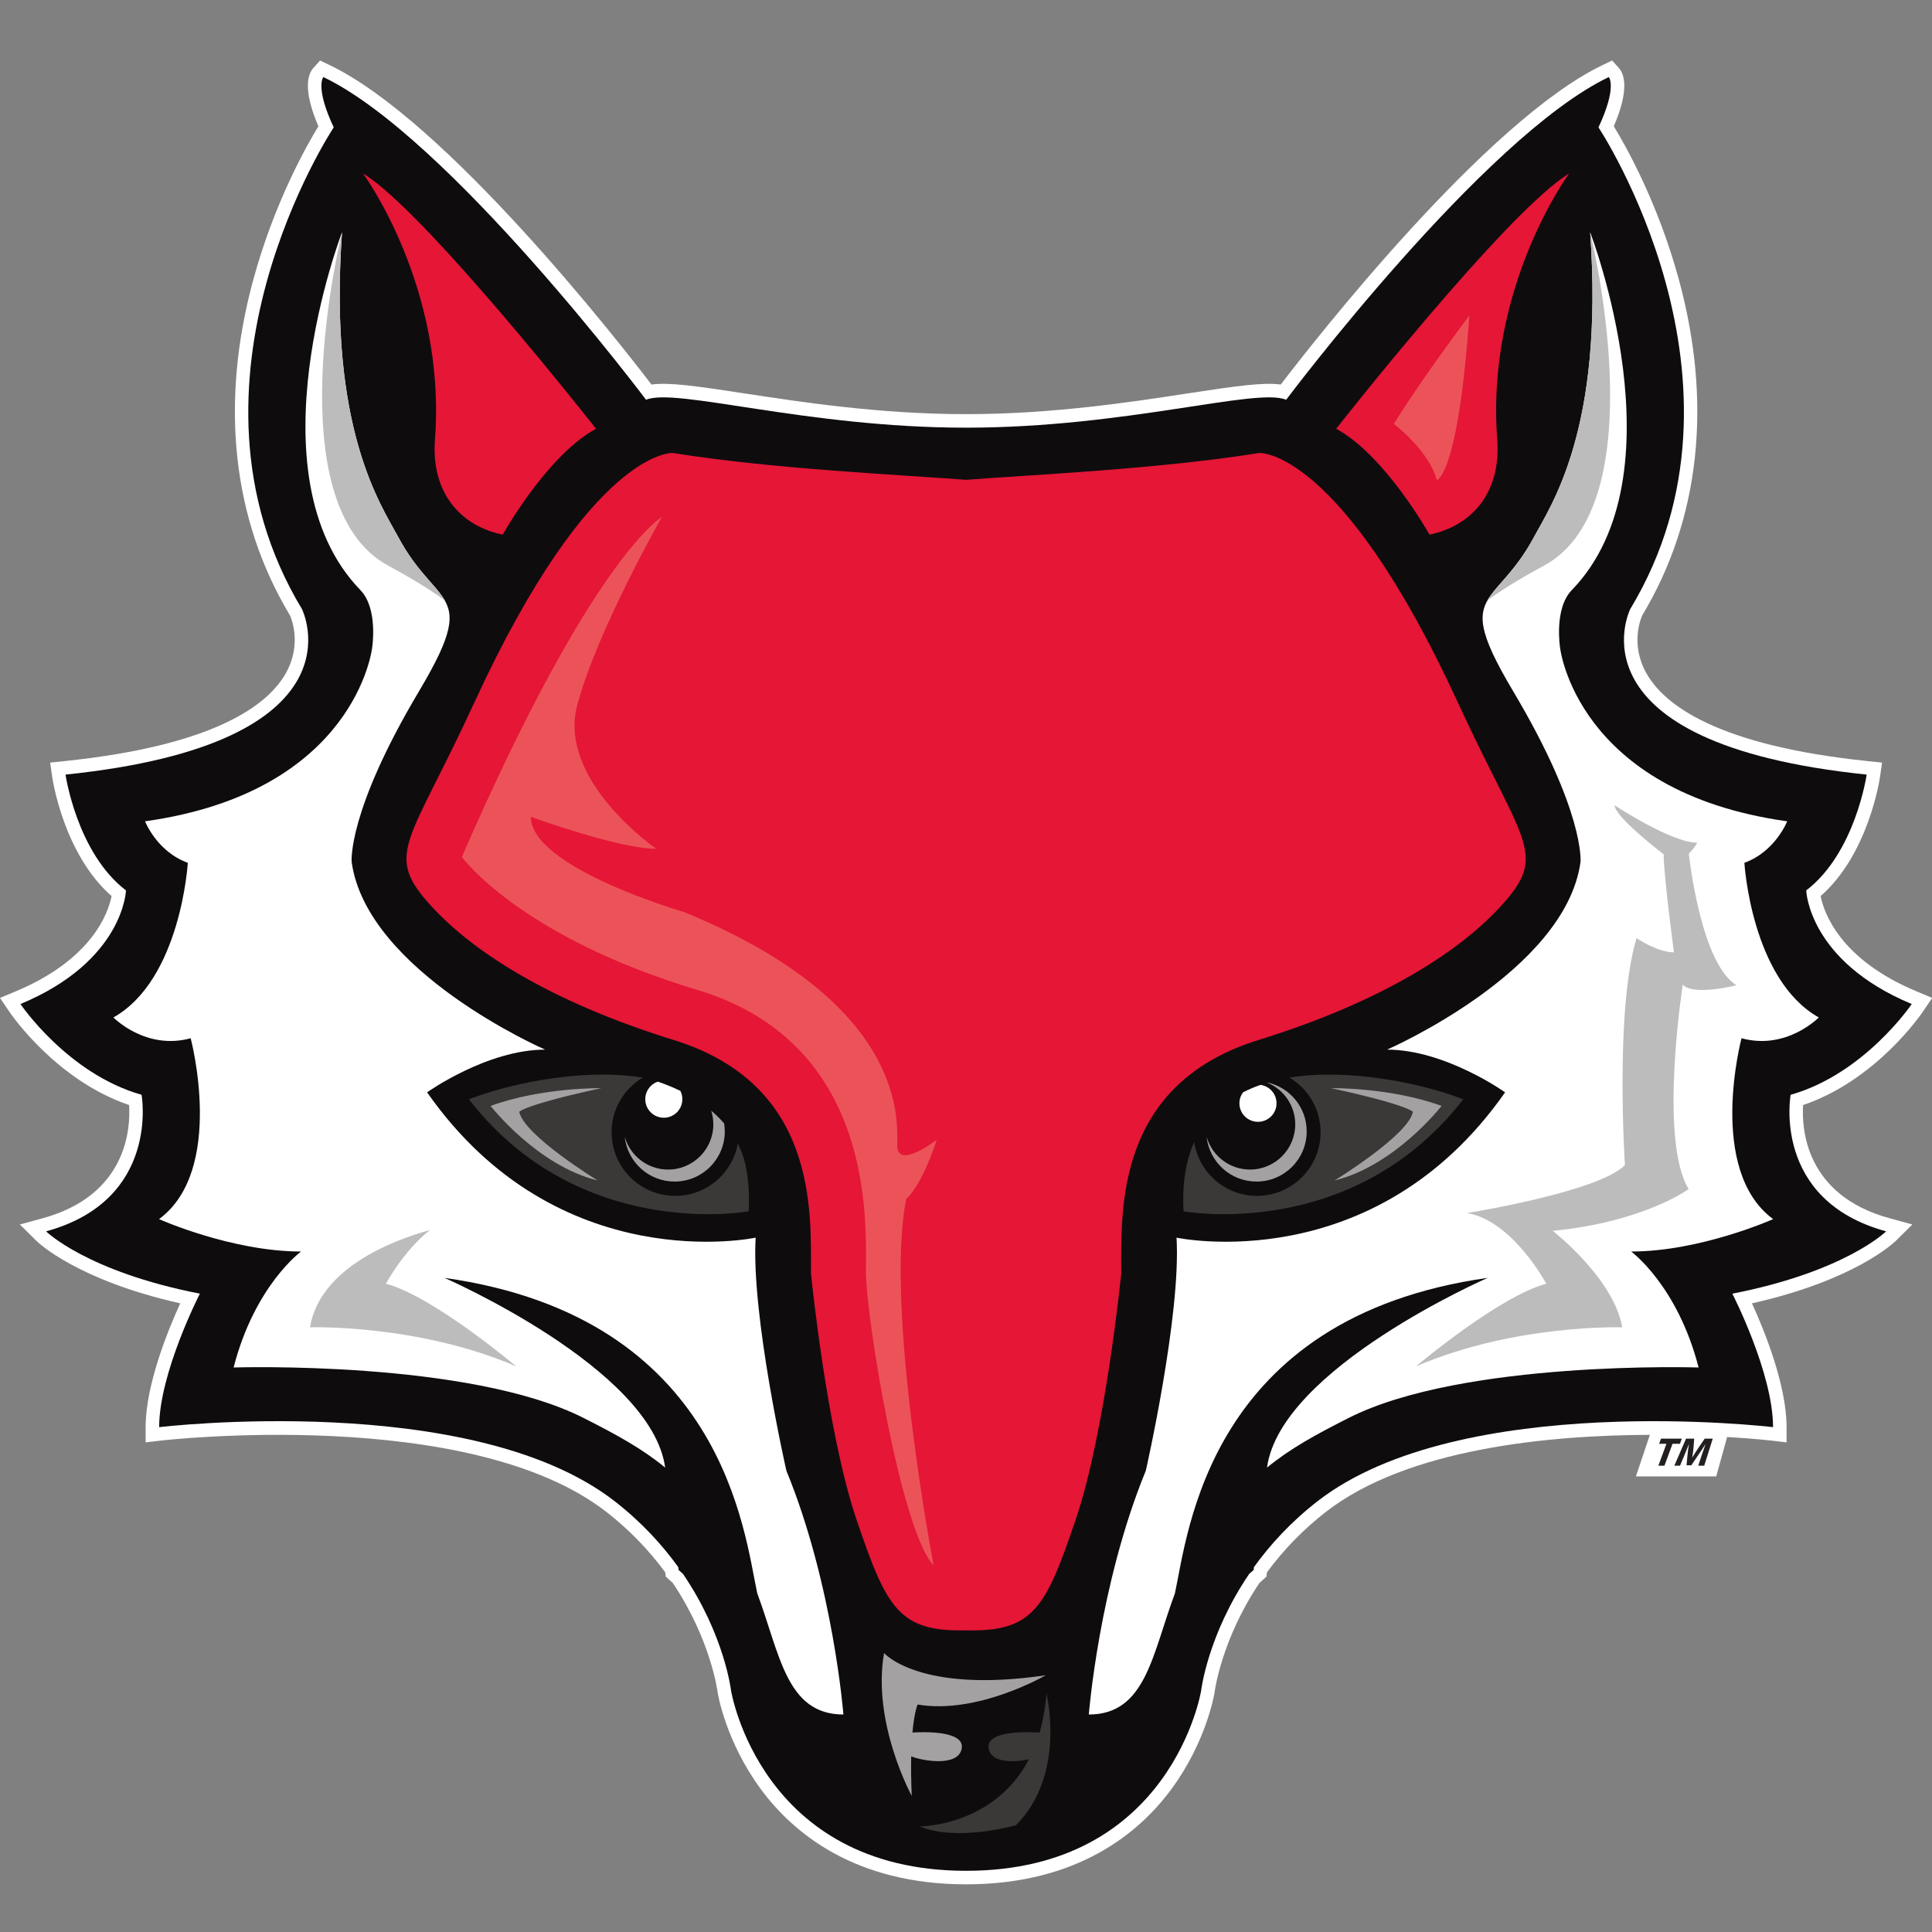 <?xml version="1.0" encoding="UTF-8"?>
<svg width="200px" height="200px" viewBox="0 0 200 200" version="1.1" xmlns="http://www.w3.org/2000/svg" xmlns:xlink="http://www.w3.org/1999/xlink">
    <rect x="0" y="0" width="200" height="200" fill="#808080" stroke="none"/>
    <!-- Generator: Sketch 54.1 (76490) - https://sketchapp.com -->
    <title>marist</title>
    <desc>Created with Sketch.</desc>
    <g id="marist" stroke="none" stroke-width="1" fill="none" fill-rule="evenodd">
        <g id="marist_BGD">
            <g id="marist" transform="translate(0, 5)">
                <g id="g10" transform="translate(100.292, 95.252) scale(-1, 1) rotate(-180) translate(-100.292, -95.252) translate(0, 0.438)" fill-rule="nonzero">
                    <g id="g12">
                        <path d="M199.062,90.346 L200.02,91.764 L198.44,92.423 C190.47,95.74 188.813,100.575 188.471,102.304 C193.417,106.64 194.575,114.341 194.624,114.681 L194.831,116.123 L193.382,116.273 C177.714,117.893 172.251,122.123 170.425,125.388 C168.752,128.378 169.855,131.033 170.006,131.365 C175.975,141.304 177.286,153.325 173.793,166.136 C171.608,174.154 168.235,180.072 167.06,181.992 C168.721,185.859 168.123,187.424 167.588,188.022 L166.887,188.803 L165.942,188.351 C153.86,182.583 136.023,159.759 132.582,155.259 C130.77,155.51 127.875,155.094 122.964,154.343 C117.037,153.436 108.92,152.194 100.012,152.194 C91.1,152.194 82.982,153.436 77.055,154.343 C72.147,155.094 69.253,155.51 67.441,155.259 C64.001,159.759 46.162,182.583 34.079,188.351 L33.134,188.803 L32.434,188.023 C31.899,187.425 31.297,185.859 32.962,181.993 C31.785,180.072 28.413,174.154 26.227,166.136 C22.735,153.323 24.046,141.301 30.018,131.36 C30.158,131.052 31.275,128.389 29.597,125.388 C27.771,122.123 22.307,117.893 6.64,116.273 L5.19,116.123 L5.397,114.681 C5.446,114.341 6.604,106.639 11.552,102.304 C11.212,100.587 9.56,95.745 1.581,92.423 L0,91.764 L0.958,90.346 C1.159,90.045 5.836,83.223 13.364,80.673 C13.52,78.279 13.171,71.342 4.4,68.949 L2.053,68.308 L3.784,66.6 C3.96,66.427 8.006,62.538 18.658,60.145 C17.396,57.384 15.076,51.71 15.076,47.328 L15.076,45.751 L16.643,45.937 C16.959,45.974 48.589,49.585 62.775,38.551 C65.097,36.744 67.143,34.64 68.867,32.297 L68.92,31.859 C68.921,31.851 69.312,31.498 69.312,31.498 C69.318,31.493 69.439,31.384 69.64,31.209 C73.597,25.321 74.282,19.944 74.289,19.89 L74.292,19.86 C74.292,19.858 74.296,19.83 74.296,19.83 C74.329,19.626 75.149,14.777 78.728,9.899 C82.039,5.383 88.42,0.001 100.012,0.001 C111.602,0.001 117.982,5.383 121.294,9.899 C124.873,14.777 125.692,19.626 125.725,19.829 L125.731,19.86 L125.734,19.892 C125.739,19.944 126.425,25.323 130.383,31.21 C130.582,31.384 130.702,31.493 130.709,31.498 L131.104,31.854 L131.152,32.297 C132.877,34.64 134.924,36.744 137.246,38.551 C145.678,45.109 160.271,46.494 170.791,46.531 L170.788,46.509 L169.347,42.227 L177.661,42.227 L178.794,46.308 C181.58,46.143 183.306,45.945 183.379,45.937 L184.945,45.752 L184.945,47.328 C184.945,51.71 182.625,57.384 181.363,60.145 C192.016,62.538 196.06,66.428 196.238,66.6 L197.968,68.308 L195.621,68.949 C186.852,71.34 186.502,78.275 186.656,80.673 C194.186,83.224 198.859,90.045 199.062,90.346" id="path14" fill="#FFFFFF"></path>
                        <path d="M185.366,81.734 C193.027,83.903 197.902,91.129 197.902,91.129 C187.196,95.587 186.979,102.889 186.979,102.889 C192.079,106.794 193.237,114.88 193.237,114.88 C161.834,118.127 168.762,132.014 168.762,132.014 C182.96,155.537 165.475,181.88 165.475,181.88 C167.442,186.084 166.543,187.087 166.543,187.087 C153.568,180.892 133.142,153.681 133.142,153.681 C130.108,154.981 116.553,150.793 100.012,150.793 C83.466,150.793 69.913,154.981 66.88,153.681 C66.88,153.681 46.454,180.892 33.476,187.087 C33.476,187.087 32.576,186.084 34.547,181.88 C34.547,181.88 17.061,155.537 31.259,132.014 C31.259,132.014 38.187,118.127 6.784,114.88 C6.784,114.88 7.943,106.794 13.04,102.889 C13.04,102.889 12.827,95.587 2.118,91.129 C2.118,91.129 6.994,83.903 14.655,81.734 C14.655,81.734 16.637,70.835 4.768,67.598 C4.768,67.598 8.992,63.429 20.691,61.146 C20.691,61.146 16.476,52.945 16.476,47.328 C16.476,47.328 48.818,51.18 63.634,39.656 C66.416,37.494 68.559,35.138 70.216,32.834 C70.241,32.62 70.251,32.538 70.251,32.538 C70.251,32.538 70.417,32.387 70.7,32.142 C75.011,25.809 75.679,20.053 75.679,20.053 C75.679,20.053 78.708,1.401 100.012,1.401 C121.312,1.401 124.342,20.053 124.342,20.053 C124.342,20.053 125.011,25.809 129.321,32.143 C129.603,32.387 129.771,32.538 129.771,32.538 C129.771,32.538 129.778,32.619 129.805,32.833 C131.461,35.137 133.604,37.494 136.386,39.656 C151.2,51.18 183.544,47.328 183.544,47.328 C183.544,52.945 179.331,61.146 179.331,61.146 C191.03,63.429 195.252,67.598 195.252,67.598 C183.384,70.835 185.366,81.734 185.366,81.734" id="path16" fill="#0F0C0E"></path>
                        <path d="M94.456,15.715 C94.656,17.903 94.992,18.614 94.992,18.614 C101.202,17.546 108.257,21.644 108.257,21.644 C95.146,19.715 91.519,23.944 91.519,23.944 C90.244,16.726 94.385,9.151 94.385,9.151 C94.314,10.762 94.303,12.116 94.327,13.251 C95.269,12.84 99.191,12.061 99.554,14.052 C99.899,15.951 95.501,15.781 94.456,15.715" id="path18" fill="#A3A1A1"></path>
                        <path d="M108.324,19.768 C108.211,18.251 107.965,16.903 107.615,15.702 C107.075,15.745 101.976,16.091 102.347,14.052 C102.624,12.525 105.001,12.627 106.517,12.944 C102.877,5.985 95.213,5.995 95.213,5.995 C99.079,4.376 105.169,6.119 105.169,6.119 C110.419,11.367 108.324,19.768 108.324,19.768" id="path20" fill="#3B3838"></path>
                        <path d="M130.363,148.176 C120.132,146.512 106.335,145.89 100.012,145.395 C93.683,145.89 79.887,146.512 69.655,148.176 C69.655,148.176 61.234,148.696 49.12,122.377 C42.486,107.967 39.859,106.769 44.21,101.757 C48.626,96.666 56.924,91.379 69.748,87.403 C84.596,82.794 83.951,69.781 83.951,63.251 C83.951,63.251 85.564,46.897 88.673,37.734 C91.783,28.563 93.063,26.137 100.012,26.292 C106.955,26.137 108.237,28.563 111.348,37.734 C114.458,46.897 116.07,63.251 116.07,63.251 C116.07,69.781 115.422,82.794 130.272,87.403 C143.094,91.379 151.395,96.666 155.811,101.757 C160.159,106.769 157.535,107.967 150.902,122.377 C138.786,148.696 130.363,148.176 130.363,148.176" id="path22" fill="#E51636"></path>
                        <path d="M52.04,139.723 C52.04,139.723 56.635,147.948 61.701,150.681 C61.701,150.681 43.998,173.228 37.582,177.109 C37.582,177.109 46.228,165.384 45.026,149.558 C44.614,144.115 47.62,140.629 52.04,139.723" id="path24" fill="#E51636"></path>
                        <path d="M138.319,150.681 C143.386,147.948 147.98,139.723 147.98,139.723 C152.399,140.629 155.405,144.115 154.993,149.558 C153.79,165.384 162.438,177.109 162.438,177.109 C156.022,173.228 138.319,150.681 138.319,150.681" id="path26" fill="#E51636"></path>
                        <path d="M96.973,77.079 C96.973,77.079 92.885,73.919 92.885,76.478 C92.885,79.039 93.961,91.175 70.793,100.657 C70.793,100.657 54.958,105.238 54.958,110.505 C54.958,110.505 64.025,107.198 67.936,107.198 C67.936,107.198 57.655,114.27 59.762,122.094 C61.869,129.914 68.509,141.536 68.509,141.536 C68.509,141.536 61.394,137.563 47.815,106.357 C47.815,106.357 53.732,98.141 72.193,92.588 C90.652,87.035 89.633,68.475 89.636,63.538 C89.639,58.6 93.284,36.571 96.648,33.01 C96.648,33.01 91.557,59.682 93.814,70.967 C93.814,70.967 95.319,72.06 96.973,77.079" id="path28" fill="#EC5358"></path>
                        <path d="M148.738,145.371 C148.738,145.371 150.936,145.716 152.106,162.411 C146.617,155.078 144.294,151.184 144.294,151.184 C144.294,151.184 147.93,148.424 148.738,145.371" id="path30" fill="#EC5358"></path>
                        <path d="M42.637,137.268 C42.686,137.201 42.735,137.131 42.783,137.064 C42.736,137.131 42.686,137.201 42.637,137.268" id="path32" fill="#FFFFFF"></path>
                        <path d="M42.981,136.815 C43.042,136.732 43.104,136.652 43.166,136.571 C43.104,136.652 43.042,136.733 42.981,136.815" id="path34" fill="#FFFFFF"></path>
                        <path d="M41.599,138.835 C41.616,138.808 41.63,138.781 41.646,138.754 C41.63,138.781 41.616,138.808 41.599,138.835" id="path36" fill="#FFFFFF"></path>
                        <path d="M42.292,137.757 C42.328,137.701 42.367,137.645 42.404,137.589 C42.367,137.645 42.328,137.701 42.292,137.757" id="path38" fill="#FFFFFF"></path>
                        <path d="M43.315,136.404 C43.397,136.3 43.479,136.199 43.563,136.099 C43.479,136.199 43.397,136.3 43.315,136.404" id="path40" fill="#FFFFFF"></path>
                        <path d="M41.944,138.281 C41.971,138.238 41.998,138.194 42.027,138.15 C41.998,138.194 41.971,138.238 41.944,138.281" id="path42" fill="#FFFFFF"></path>
                        <path d="M157.676,137.613 C157.693,137.638 157.709,137.667 157.727,137.693 C157.709,137.667 157.693,137.638 157.676,137.613" id="path44" fill="#FFFFFF"></path>
                        <path d="M157.317,137.1 C157.34,137.131 157.362,137.161 157.383,137.192 C157.362,137.161 157.34,137.131 157.317,137.1" id="path46" fill="#FFFFFF"></path>
                        <path d="M158.035,138.166 C158.049,138.187 158.063,138.209 158.077,138.23 C158.063,138.209 158.049,138.187 158.035,138.166" id="path48" fill="#FFFFFF"></path>
                        <path d="M158.398,138.763 C158.405,138.775 158.413,138.788 158.418,138.8 C158.411,138.788 158.405,138.775 158.398,138.763" id="path50" fill="#FFFFFF"></path>
                        <path d="M156.609,136.171 C156.645,136.214 156.678,136.255 156.712,136.3 C156.678,136.255 156.645,136.214 156.609,136.171" id="path52" fill="#FFFFFF"></path>
                        <path d="M156.962,136.621 C156.989,136.657 157.015,136.692 157.042,136.727 C157.015,136.692 156.989,136.657 156.962,136.621" id="path54" fill="#FFFFFF"></path>
                        <path d="M156.248,135.732 C156.3,135.794 156.348,135.853 156.402,135.915 C156.348,135.854 156.3,135.794 156.248,135.732" id="path56" fill="#FFFFFF"></path>
                        <path d="M66.798,81.277 C66.798,80.217 67.654,79.359 68.717,79.359 C69.778,79.359 70.637,80.217 70.637,81.277 C70.637,81.586 70.562,81.879 70.432,82.137 C69.594,82.547 68.79,82.86 68.087,83.096 C67.336,82.834 66.798,82.118 66.798,81.277" id="path58" fill="#FFFFFF"></path>
                        <path d="M128.304,80.853 C128.304,79.793 129.163,78.936 130.226,78.936 C131.286,78.936 132.146,79.793 132.146,80.853 C132.146,81.826 131.424,82.63 130.486,82.759 C129.828,82.529 129.226,82.27 128.678,81.99 C128.443,81.67 128.304,81.278 128.304,80.853" id="path60" fill="#FFFFFF"></path>
                        <path d="M78.225,66.945 C78.225,66.945 57.804,62.559 44.212,81.988 C44.212,81.988 50.408,86.409 56.431,86.409 C56.431,86.409 37.97,94.437 36.403,105.845 C36.403,105.845 35.932,111.007 43.37,123.499 C46.922,129.464 47.083,131.386 45.827,133.257 C45.822,133.266 45.815,133.274 45.811,133.283 C45.397,133.892 44.838,134.499 44.194,135.239 C44.14,135.301 44.086,135.364 44.03,135.43 C43.984,135.483 43.937,135.537 43.891,135.593 C43.778,135.725 43.665,135.86 43.548,136.002 C43.522,136.034 43.496,136.066 43.471,136.099 C43.418,136.162 43.367,136.225 43.315,136.291 C43.243,136.382 43.171,136.476 43.097,136.571 C43.058,136.622 43.019,136.672 42.981,136.725 C42.898,136.834 42.814,136.948 42.729,137.064 C42.698,137.106 42.668,137.15 42.637,137.192 C42.547,137.321 42.455,137.452 42.362,137.589 C42.339,137.624 42.315,137.659 42.292,137.695 C42.194,137.842 42.095,137.993 41.996,138.15 C41.978,138.178 41.961,138.205 41.944,138.232 C41.839,138.402 41.733,138.574 41.629,138.754 C41.618,138.771 41.609,138.788 41.599,138.805 C41.487,138.999 41.375,139.197 41.263,139.406 C39.451,142.773 33.959,150.65 35.407,171.015 C35.407,171.015 35.405,171.008 35.404,171.003 C35.404,171.007 35.404,171.011 35.404,171.015 C35.404,171.015 25.735,145.918 37.308,133.981 C39.175,132.055 38.522,127.996 38.522,127.996 C38.522,127.996 36.841,113.101 15.014,110.045 C15.014,110.045 16.229,106.912 19.442,105.748 C19.442,105.748 18.726,93.67 11.74,89.74 C11.74,89.74 15.075,86.311 19.738,87.588 C19.738,87.588 23.369,73.96 16.464,68.863 C16.464,68.863 23.964,65.509 31.168,65.509 C31.168,65.509 26.372,62.017 24.183,53.504 C24.183,53.504 48.557,54.289 60.42,48.275 C63.927,46.498 66.473,45.096 68.857,43.144 C67.459,53.426 46.01,62.782 46.01,62.782 C74.987,58.687 77.047,36.286 78.391,30.127 C78.391,30.127 78.391,30.125 78.391,30.125 C80.749,23.802 81.4,17.581 87.31,17.581 C87.31,17.581 86.247,31.037 81.407,42.817 C81.407,42.817 77.747,58.914 78.225,66.945" id="path62" fill="#FFFFFF"></path>
                        <path d="M188.279,89.74 C181.294,93.67 180.578,105.748 180.578,105.748 C183.791,106.912 185.006,110.045 185.006,110.045 C163.178,113.101 161.5,127.996 161.5,127.996 C161.5,127.996 160.844,132.055 162.713,133.981 C174.284,145.918 164.615,171.015 164.615,171.015 C164.616,171.012 164.616,171.008 164.616,171.005 C164.615,171.008 164.613,171.015 164.613,171.015 C166.061,150.65 160.571,142.773 158.759,139.406 C158.643,139.191 158.527,138.986 158.41,138.786 C158.407,138.779 158.402,138.77 158.398,138.763 C158.284,138.57 158.172,138.385 158.062,138.206 C158.052,138.193 158.044,138.179 158.035,138.166 C157.926,137.992 157.817,137.825 157.708,137.664 C157.697,137.647 157.687,137.629 157.676,137.613 C157.57,137.456 157.463,137.305 157.359,137.158 C157.345,137.139 157.332,137.119 157.317,137.1 C157.215,136.958 157.114,136.821 157.012,136.688 C156.995,136.666 156.979,136.644 156.962,136.621 C156.865,136.495 156.769,136.372 156.674,136.252 C156.652,136.224 156.631,136.198 156.609,136.171 C156.52,136.061 156.432,135.952 156.345,135.847 C156.311,135.808 156.281,135.771 156.248,135.732 C156.191,135.665 156.138,135.6 156.083,135.536 C155.986,135.423 155.89,135.313 155.796,135.204 C155.252,134.578 154.769,134.047 154.384,133.527 L154.384,133.527 C152.931,131.56 152.928,129.751 156.648,123.499 C164.085,111.007 163.617,105.845 163.617,105.845 C162.049,94.437 143.589,86.409 143.589,86.409 C149.612,86.409 155.807,81.988 155.807,81.988 C142.215,62.559 121.795,66.945 121.795,66.945 C122.273,58.914 118.613,42.817 118.613,42.817 C113.772,31.037 112.714,17.581 112.714,17.581 C118.617,17.581 119.269,23.799 121.626,30.119 C121.626,30.122 121.626,30.125 121.628,30.127 C122.971,36.286 125.034,58.687 154.009,62.782 C154.009,62.782 132.56,53.426 131.161,43.143 C133.547,45.095 136.092,46.498 139.6,48.275 C151.461,54.289 175.839,53.504 175.839,53.504 C173.648,62.017 168.854,65.509 168.854,65.509 C176.056,65.509 183.555,68.863 183.555,68.863 C176.652,73.96 180.282,87.588 180.282,87.588 C184.945,86.311 188.279,89.74 188.279,89.74" id="path64" fill="#FFFFFF"></path>
                        <path d="M40.183,136.511 C42.812,135.091 44.693,133.906 46.04,132.918 C45.503,133.854 44.593,134.724 43.548,136.002 C43.522,136.034 43.496,136.066 43.471,136.099 C43.418,136.162 43.367,136.225 43.315,136.291 C43.243,136.382 43.171,136.476 43.097,136.571 C43.058,136.622 43.019,136.672 42.981,136.725 C42.898,136.834 42.814,136.948 42.729,137.064 C42.698,137.106 42.668,137.15 42.637,137.192 C42.547,137.321 42.455,137.452 42.362,137.589 C42.339,137.624 42.315,137.659 42.292,137.695 C42.194,137.842 42.095,137.993 41.996,138.15 C41.978,138.178 41.961,138.205 41.944,138.232 C41.839,138.402 41.733,138.574 41.629,138.754 C41.618,138.771 41.609,138.788 41.599,138.805 C41.487,138.999 41.375,139.197 41.263,139.406 C39.451,142.773 33.959,150.65 35.407,171.015 C35.407,171.015 35.405,171.008 35.404,171.003 C35.28,170.504 28.512,142.837 40.183,136.511" id="path66" fill="#BDBCBC"></path>
                        <path d="M159.831,136.511 C171.526,142.845 164.722,170.575 164.616,171.005 C164.615,171.008 164.613,171.015 164.613,171.015 C166.061,150.65 160.571,142.773 158.759,139.406 C158.643,139.191 158.527,138.986 158.41,138.786 C158.407,138.779 158.402,138.77 158.398,138.763 C158.284,138.57 158.172,138.385 158.062,138.206 C158.052,138.193 158.044,138.179 158.035,138.166 C157.926,137.992 157.817,137.825 157.708,137.664 C157.697,137.647 157.687,137.629 157.676,137.613 C157.57,137.456 157.463,137.305 157.359,137.158 C157.345,137.139 157.332,137.119 157.317,137.1 C157.215,136.958 157.114,136.821 157.012,136.688 C156.995,136.666 156.979,136.644 156.962,136.621 C156.865,136.495 156.769,136.372 156.674,136.252 C156.652,136.224 156.631,136.198 156.609,136.171 C156.52,136.061 156.432,135.952 156.345,135.847 C156.311,135.808 156.281,135.771 156.248,135.732 C156.191,135.665 156.138,135.6 156.083,135.536 C155.201,134.503 154.449,133.736 153.981,132.918 C155.327,133.906 157.21,135.091 159.831,136.511" id="path68" fill="#BDBCBC"></path>
                        <path d="M44.505,67.733 C40.796,66.709 33.13,63.868 32.087,57.661 C32.087,57.661 43.153,58.031 53.429,53.627 C53.429,53.627 44.827,60.891 39.949,62.172 C39.949,62.172 41.736,65.538 44.505,67.733" id="path70" fill="#BDBCBC"></path>
                        <path d="M160.071,62.172 C155.195,60.891 146.589,53.627 146.589,53.627 C156.867,58.031 167.935,57.661 167.935,57.661 C167.058,62.75 160.738,67.646 160.738,67.646 C170.216,68.581 174.808,71.974 174.808,71.974 C171.694,77.043 174.197,93.126 174.197,93.126 C175.393,91.935 179.763,93.075 179.763,93.075 C176.019,95.34 174.825,106.695 174.825,106.695 C175.497,107.368 175.689,107.829 175.689,107.829 C173.018,107.829 167.148,111.697 167.148,111.697 C167.148,110.495 172.222,106.626 172.222,106.626 C172.222,104.389 173.287,96.482 173.287,96.482 C171.552,96.482 169.417,97.949 169.417,97.949 C167.148,90.475 168.215,74.451 168.215,74.451 C165.411,71.648 151.875,69.495 151.875,69.495 C156.62,68.673 160.071,62.172 160.071,62.172" id="path72" fill="#BDBCBC"></path>
                        <path d="M77.011,75.118 C76.841,75.672 76.623,76.188 76.377,76.675 C75.819,73.603 73.136,71.27 69.9,71.27 C66.261,71.27 63.313,74.22 63.313,77.858 C63.313,80.269 64.609,82.367 66.539,83.515 C59.885,84.579 52.033,82.66 48.545,81.262 C60.031,66.446 77.5,69.672 77.5,69.672 C77.614,71.763 77.432,73.568 77.011,75.119 L77.011,75.118" id="path74" fill="#3B3838"></path>
                        <path d="M134.629,83.669 C134.234,83.625 133.858,83.57 133.491,83.508 C135.414,82.36 136.707,80.265 136.707,77.858 C136.707,74.22 133.756,71.27 130.12,71.27 C126.826,71.27 124.109,73.688 123.62,76.843 C122.778,74.949 122.363,72.591 122.52,69.672 C122.52,69.672 139.989,66.446 151.473,81.262 C148.185,82.58 141.014,84.361 134.629,83.669" id="path76" fill="#3B3838"></path>
                        <path d="M62.235,82.42 C62.235,82.42 56.111,82.521 50.79,80.581 C50.79,80.581 55.586,74.409 61.867,72.863 C61.867,72.863 54.227,77.539 53.752,79.977 C53.752,79.977 54.348,80.71 62.235,82.42" id="path78" fill="#A3A1A1"></path>
                        <path d="M146.268,79.977 C145.793,77.539 138.153,72.863 138.153,72.863 C144.434,74.409 149.232,80.581 149.232,80.581 C143.908,82.521 137.786,82.42 137.786,82.42 C145.671,80.71 146.268,79.977 146.268,79.977" id="path80" fill="#A3A1A1"></path>
                        <path d="M73.624,80.089 C73.765,79.642 73.843,79.167 73.843,78.674 C73.843,76.09 71.749,73.994 69.164,73.994 C67.027,73.994 65.23,75.428 64.67,77.386 C64.95,74.781 67.154,72.751 69.834,72.751 C72.704,72.751 75.03,75.076 75.03,77.945 C75.03,78.228 75.003,78.504 74.96,78.775 C74.543,79.256 74.095,79.692 73.624,80.089" id="path82" fill="#A3A1A1"></path>
                        <path d="M134.082,78.674 C134.082,76.09 131.986,73.994 129.402,73.994 C127.267,73.994 125.468,75.428 124.908,77.386 C125.187,74.781 127.392,72.751 130.071,72.751 C132.943,72.751 135.269,75.076 135.269,77.945 C135.269,80.415 133.545,82.473 131.24,83.001 C131.225,82.995 131.207,82.992 131.193,82.988 C132.887,82.287 134.082,80.625 134.082,78.674" id="path84" fill="#A3A1A1"></path>
                        <polyline id="path86" fill="#231F20" points="174.103 46.14 171.949 46.14 171.753 45.607 172.51 45.607 171.673 43.337 172.303 43.337 173.141 45.607 173.906 45.607 174.103 46.14"></polyline>
                        <path d="M175.833,45.208 C175.622,44.891 175.39,44.527 175.195,44.202 L175.179,44.202 C175.238,44.53 175.285,44.879 175.311,45.199 L175.384,46.14 L174.54,46.14 L173.327,43.337 L173.914,43.337 L174.36,44.402 C174.506,44.75 174.681,45.184 174.833,45.562 L174.841,45.562 C174.777,45.192 174.721,44.797 174.691,44.463 L174.59,43.383 L175.086,43.383 L175.829,44.476 C176.058,44.805 176.322,45.204 176.546,45.562 L176.555,45.562 C176.404,45.15 176.267,44.746 176.155,44.41 L175.806,43.337 L176.42,43.337 L177.305,46.14 L176.473,46.14 L175.833,45.208" id="path88" fill="#231F20"></path>
                    </g>
                </g>
            </g>
        </g>
    </g>
</svg>